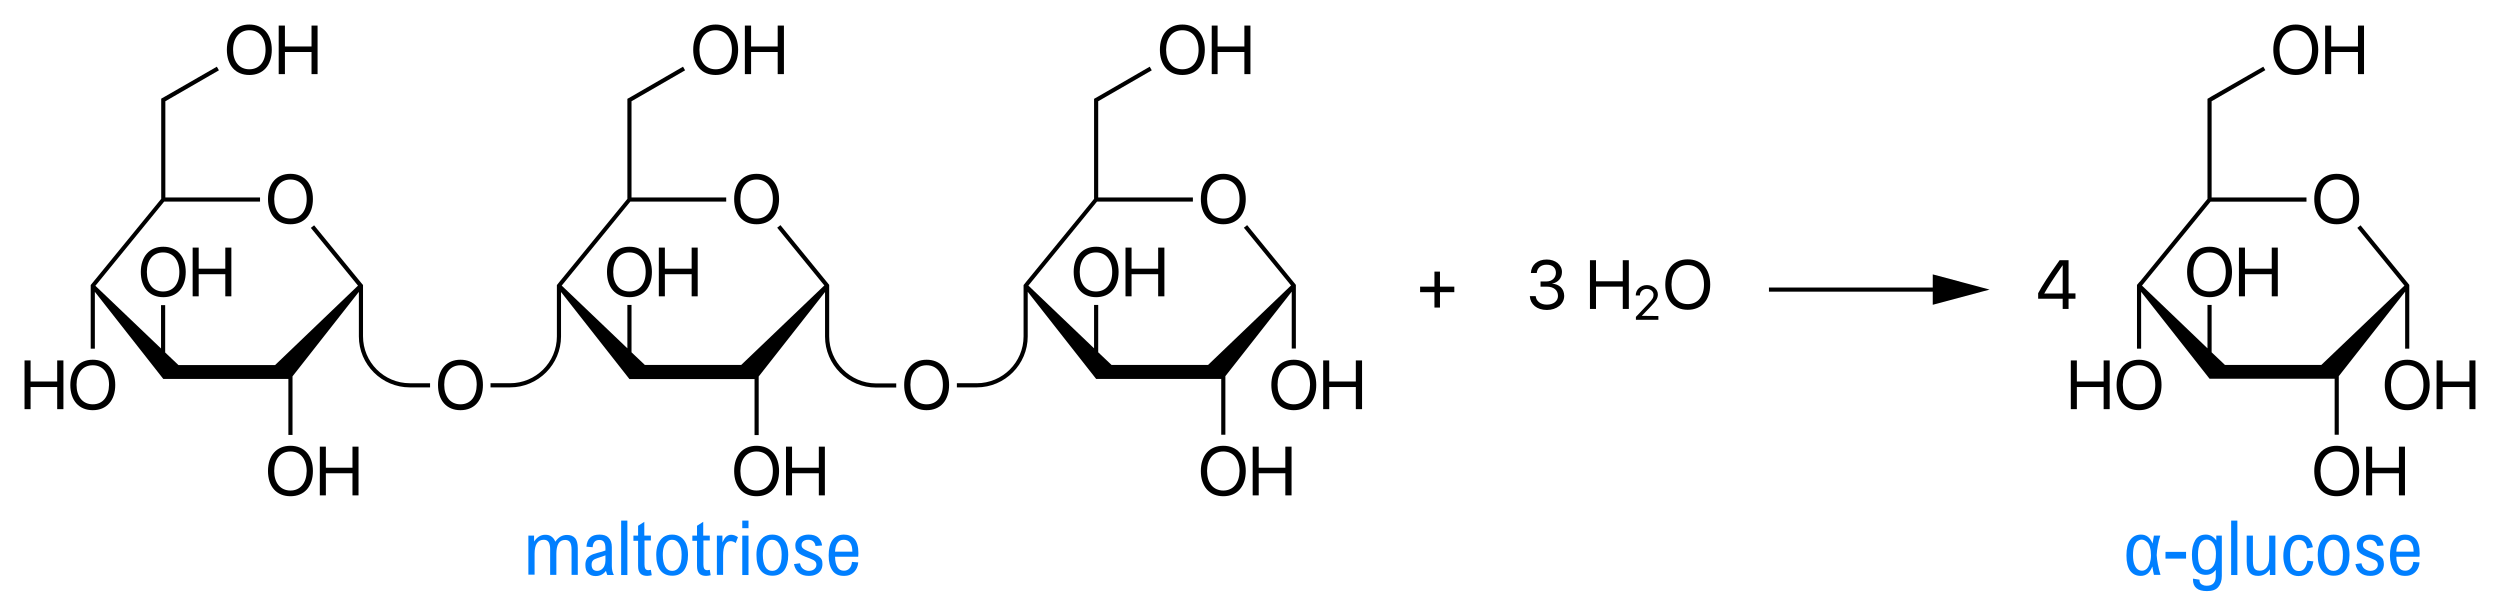 <?xml version="1.0" encoding="utf-8"?>
<!-- Generator: Adobe Illustrator 19.2.1, SVG Export Plug-In . SVG Version: 6.00 Build 0)  -->
<svg version="1.1" id="Слой_1" xmlns="http://www.w3.org/2000/svg" xmlns:xlink="http://www.w3.org/1999/xlink" x="0px" y="0px"
	 viewBox="0 0 1446.9 356.2" style="enable-background:new 0 0 1446.9 356.2;" xml:space="preserve">
<style type="text/css">
	.st0{fill:#007FFF;}
</style>
<g>
	<path d="M706.8,251.6h2.4v-33.9l38.4-48.9v32.9h2.4v-34.4v-2v-0.4l-0.3-0.4l-27.9-34.2l-1.9,1.5l26.7,32.7l0,0l0.6,0.7l-48,46
		h-55.9l-7.7-7.3v-27.4h-2.4v25.1l-38-36.3l39.7-48.6h55.5v-2.4h-54.8V59.9v-1.3l31-17.9l-1.2-2.1l-29.9,17.3l0,0l-2.3,1.3v0.7v2
		v55.2l-39.3,48l0,0l-1.5,1.9v0.4v2v27.3c0,15-12.2,27.1-27.1,27.1h-11.5v2.4h11.5c16.3,0,29.5-13.3,29.5-29.5v-25.8l39.6,50.4h72.4
		V251.6z"/>
	<path d="M210.1,194.6v-27.3v-2v-0.4l-0.4-0.4l-27.9-34.1l-1.9,1.5l26.7,32.7l0,0l0.6,0.7l-48,46h-55.9l-7.7-7.3v-27.4h-2.4v25.1
		l-38-36.3l0.6-0.7l0,0l39.2-48h55.5v-2.4H95.7V59.9v-1.3l31-17.9l-1.2-2.1L95.6,55.8l0,0l-2.3,1.3v0.7v2v55.3l-40.5,49.5l-0.3,0.4
		v0.4v2v34.4h2.4v-32.9l39.6,50.4h72.4v32.4h2.4v-33.9l38.4-48.9v25.8c0,16.3,13.3,29.5,29.5,29.5h11.7v-2.4h-11.7
		C222.2,221.8,210.1,209.6,210.1,194.6z"/>
	<path d="M479.9,194.6v-27.3v-2v-0.4l-0.3-0.4l-27.9-34.2l-1.9,1.5l26.7,32.7l0,0l0.6,0.7l-48.1,46h-55.8l-7.7-7.3v-27.4h-2.4v25.1
		l-38-36.3l39.7-48.6h55.5v-2.4h-54.8V59.9v-1.3l31-17.9l-1.2-2.1l-29.9,17.3l0,0l-2.3,1.3v0.7v2v55.2l-39.3,48l0,0l-1.5,1.9v0.4v2
		v27.3c0,15-12.2,27.1-27.1,27.1h-11.3v2.4h11.3c16.3,0,29.5-13.3,29.5-29.5V169l39.6,50.4h72.4v32.4h2.4v-33.9l38.4-48.9v25.8
		c0,16.3,13.3,29.5,29.5,29.5h11.7v-2.4H507C492.1,221.8,479.9,209.6,479.9,194.6z"/>
	<path d="M621.4,157.4c0,9,5,14.6,13,14.6s13-5.6,13-14.6c0-8.9-5-14.6-13-14.6S621.4,148.5,621.4,157.4z M643.7,157.4
		c0,7-3.6,11.3-9.4,11.3c-5.8,0-9.4-4.4-9.4-11.3c0-6.9,3.6-11.3,9.4-11.3C640.1,146.1,643.7,150.5,643.7,157.4z"/>
	<polygon points="673.9,171.5 673.9,143.3 670.3,143.3 670.3,155.5 654.9,155.5 654.9,143.3 651.4,143.3 651.4,171.5 654.9,171.5 
		654.9,158.7 670.3,158.7 670.3,171.5 	"/>
	<path d="M708,129.8c8,0,13-5.6,13-14.6c0-8.9-5-14.6-13-14.6s-13,5.6-13,14.6S700,129.8,708,129.8z M708,103.9
		c5.8,0,9.4,4.4,9.4,11.3c0,7-3.6,11.3-9.4,11.3s-9.4-4.4-9.4-11.3S702.2,103.9,708,103.9z"/>
	<path d="M708,258c-8,0-13,5.6-13,14.6s5,14.6,13,14.6s13-5.6,13-14.6C721,263.7,716,258,708,258z M708,283.9
		c-5.8,0-9.4-4.4-9.4-11.3s3.6-11.3,9.4-11.3s9.4,4.4,9.4,11.3C717.3,279.6,713.7,283.9,708,283.9z"/>
	<polygon points="743.9,270.7 728.5,270.7 728.5,258.5 725,258.5 725,286.7 728.5,286.7 728.5,273.9 743.9,273.9 743.9,286.7 
		747.5,286.7 747.5,258.5 743.9,258.5 	"/>
	<path d="M684.3,43.4c8,0,13-5.6,13-14.6c0-8.9-5-14.6-13-14.6s-13,5.6-13,14.6S676.3,43.4,684.3,43.4z M684.3,17.5
		c5.8,0,9.4,4.4,9.4,11.3s-3.6,11.3-9.4,11.3c-5.8,0-9.4-4.4-9.4-11.3S678.5,17.5,684.3,17.5z"/>
	<polygon points="704.7,30.1 720.2,30.1 720.2,42.9 723.7,42.9 723.7,14.8 720.2,14.8 720.2,26.9 704.7,26.9 704.7,14.8 701.3,14.8 
		701.3,42.9 704.7,42.9 	"/>
	<path d="M748.8,208.2c-8,0-13,5.6-13,14.6s5,14.6,13,14.6s13-5.6,13-14.6S756.8,208.2,748.8,208.2z M748.8,234
		c-5.8,0-9.4-4.4-9.4-11.3c0-6.9,3.6-11.3,9.4-11.3s9.4,4.4,9.4,11.3C758.1,229.7,754.5,234,748.8,234z"/>
	<polygon points="784.7,208.6 784.7,220.8 769.3,220.8 769.3,208.6 765.8,208.6 765.8,236.8 769.3,236.8 769.3,224 784.7,224 
		784.7,236.8 788.3,236.8 788.3,208.6 	"/>
	<path d="M53.7,208.2c-8,0-13,5.6-13,14.6s5,14.6,13,14.6s13-5.6,13-14.6S61.7,208.2,53.7,208.2z M53.7,234c-5.8,0-9.4-4.4-9.4-11.3
		c0-6.9,3.6-11.3,9.4-11.3s9.4,4.4,9.4,11.3C63,229.7,59.4,234,53.7,234z"/>
	<polygon points="33.1,220.8 17.7,220.8 17.7,208.6 14.2,208.6 14.2,236.8 17.7,236.8 17.7,224 33.1,224 33.1,236.8 36.7,236.8 
		36.7,208.6 33.1,208.6 	"/>
	<path d="M81.5,157.4c0,9,5,14.6,13,14.6s13-5.6,13-14.6c0-8.9-5-14.6-13-14.6S81.5,148.5,81.5,157.4z M103.8,157.4
		c0,7-3.6,11.3-9.4,11.3s-9.4-4.4-9.4-11.3c0-6.9,3.6-11.3,9.4-11.3S103.8,150.5,103.8,157.4z"/>
	<polygon points="133.9,171.5 133.9,143.3 130.4,143.3 130.4,155.5 115,155.5 115,143.3 111.5,143.3 111.5,171.5 115,171.5 
		115,158.7 130.4,158.7 130.4,171.5 	"/>
	<path d="M168.1,129.8c8,0,13-5.6,13-14.6c0-8.9-5-14.6-13-14.6s-13,5.6-13,14.6S160.1,129.8,168.1,129.8z M168.1,103.9
		c5.8,0,9.4,4.4,9.4,11.3c0,7-3.6,11.3-9.4,11.3c-5.8,0-9.4-4.4-9.4-11.3C158.7,108.3,162.3,103.9,168.1,103.9z"/>
	<path d="M168.1,258c-8,0-13,5.6-13,14.6s5,14.6,13,14.6s13-5.6,13-14.6C181.1,263.7,176.1,258,168.1,258z M168.1,283.9
		c-5.8,0-9.4-4.4-9.4-11.3s3.6-11.3,9.4-11.3c5.8,0,9.4,4.4,9.4,11.3C177.4,279.6,173.8,283.9,168.1,283.9z"/>
	<polygon points="204,270.7 188.6,270.7 188.6,258.5 185.1,258.5 185.1,286.7 188.6,286.7 188.6,273.9 204,273.9 204,286.7 
		207.5,286.7 207.5,258.5 204,258.5 	"/>
	<path d="M144.3,43.4c8,0,13-5.6,13-14.6c0-8.9-5-14.6-13-14.6s-13,5.6-13,14.6S136.3,43.4,144.3,43.4z M144.3,17.5
		c5.8,0,9.4,4.4,9.4,11.3s-3.6,11.3-9.4,11.3s-9.4-4.4-9.4-11.3S138.6,17.5,144.3,17.5z"/>
	<polygon points="164.9,30.1 180.3,30.1 180.3,42.9 183.8,42.9 183.8,14.8 180.3,14.8 180.3,26.9 164.9,26.9 164.9,14.8 161.3,14.8 
		161.3,42.9 164.9,42.9 	"/>
	<path d="M266.5,208.2c-8,0-13,5.6-13,14.6s5,14.6,13,14.6s13-5.6,13-14.6S274.5,208.2,266.5,208.2z M266.5,234
		c-5.8,0-9.4-4.4-9.4-11.3c0-6.9,3.6-11.3,9.4-11.3s9.4,4.4,9.4,11.3C275.8,229.7,272.2,234,266.5,234z"/>
	<path d="M437.9,129.8c8,0,13-5.6,13-14.6c0-8.9-5-14.6-13-14.6s-13,5.6-13,14.6S429.9,129.8,437.9,129.8z M437.9,103.9
		c5.8,0,9.4,4.4,9.4,11.3c0,7-3.6,11.3-9.4,11.3s-9.4-4.4-9.4-11.3S432.1,103.9,437.9,103.9z"/>
	<path d="M351.3,157.4c0,9,5,14.6,13,14.6s13-5.6,13-14.6c0-8.9-5-14.6-13-14.6S351.3,148.5,351.3,157.4z M373.7,157.4
		c0,7-3.6,11.3-9.4,11.3s-9.4-4.4-9.4-11.3c0-6.9,3.6-11.3,9.4-11.3S373.7,150.5,373.7,157.4z"/>
	<polygon points="403.8,171.5 403.8,143.3 400.3,143.3 400.3,155.5 384.8,155.5 384.8,143.3 381.3,143.3 381.3,171.5 384.8,171.5 
		384.8,158.7 400.3,158.7 400.3,171.5 	"/>
	<path d="M414.2,43.4c8,0,13-5.6,13-14.6c0-8.9-5-14.6-13-14.6s-13,5.6-13,14.6S406.2,43.4,414.2,43.4z M414.2,17.5
		c5.8,0,9.4,4.4,9.4,11.3s-3.6,11.3-9.4,11.3s-9.4-4.4-9.4-11.3S408.4,17.5,414.2,17.5z"/>
	<polygon points="434.7,30.1 450.1,30.1 450.1,42.9 453.7,42.9 453.7,14.8 450.1,14.8 450.1,26.9 434.7,26.9 434.7,14.8 431.1,14.8 
		431.1,42.9 434.7,42.9 	"/>
	<path d="M437.9,258c-8,0-13,5.6-13,14.6s5,14.6,13,14.6s13-5.6,13-14.6C450.9,263.7,445.9,258,437.9,258z M437.9,283.9
		c-5.8,0-9.4-4.4-9.4-11.3s3.6-11.3,9.4-11.3s9.4,4.4,9.4,11.3C447.3,279.6,443.7,283.9,437.9,283.9z"/>
	<polygon points="473.9,270.7 458.4,270.7 458.4,258.5 454.9,258.5 454.9,286.7 458.4,286.7 458.4,273.9 473.9,273.9 473.9,286.7 
		477.4,286.7 477.4,258.5 473.9,258.5 	"/>
	<path d="M536.3,208.2c-8,0-13,5.6-13,14.6s5,14.6,13,14.6s13-5.6,13-14.6S544.3,208.2,536.3,208.2z M536.3,234
		c-5.8,0-9.4-4.4-9.4-11.3c0-6.9,3.6-11.3,9.4-11.3s9.4,4.4,9.4,11.3C545.7,229.7,542.1,234,536.3,234z"/>
</g>
<polygon points="1118.6,166.4 1023.8,166.4 1023.8,168.8 1118.6,168.8 1118.6,176.4 1151.5,167.6 1118.6,158.8 "/>
<polygon points="833.4,157.2 830.2,157.2 830.2,165.9 821.9,165.9 821.9,169.1 830.2,169.1 830.2,178 833.4,178 833.4,169.1 
	841.7,169.1 841.7,165.9 833.4,165.9 "/>
<path d="M898.2,164.2L898.2,164.2c3.5-0.7,5.8-3.2,5.8-6.8c0-4.2-3.8-7.2-8.8-7.2c-5.3,0-8.9,3-9.2,7.8h3.4c0.3-3,2.5-4.8,5.7-4.8
	c3.6,0,5.4,1.9,5.4,4.7s-2.2,5-5.5,5h-3.4v3h3.6c4,0,6.5,2,6.5,5.4c0,3-2.7,5-6.4,5s-6.2-2-6.5-4.9h-3.4c0.3,4.7,4,8,9.9,8
	c5.6,0,10-3.4,10-8.2C905.2,167.1,902.5,164.4,898.2,164.2z"/>
<polygon points="939.2,162.8 923.7,162.8 923.7,150.6 920.2,150.6 920.2,178.8 923.7,178.8 923.7,165.9 939.2,165.9 939.2,178.8 
	942.7,178.8 942.7,150.6 939.2,150.6 "/>
<path d="M950.2,182.8l5-5.2c3.3-3.4,4.3-5,4.3-7.2c0-3-2.8-5.4-6.3-5.4c-3.7,0-6.5,2.6-6.5,6l0,0h2.4l0,0c0-2.2,1.8-3.8,4-3.8
	s3.9,1.5,3.9,3.4c0,1.6-0.6,2.7-3.3,5.5l-6.9,7.3v1.7h13v-2.2L950.2,182.8L950.2,182.8z"/>
<path d="M976.8,150.1c-8,0-13,5.6-13,14.6s5,14.6,13,14.6s13-5.6,13-14.6S984.8,150.1,976.8,150.1z M976.8,176
	c-5.8,0-9.4-4.4-9.4-11.3c0-7,3.6-11.3,9.4-11.3c5.8,0,9.4,4.4,9.4,11.3S982.6,176,976.8,176z"/>
<g>
	<polygon points="1351.2,251.6 1353.6,251.6 1353.6,217.7 1392,168.8 1392,201.8 1394.4,201.8 1394.4,167.4 1394.4,165.4 
		1394.4,164.9 1394.1,164.5 1366.2,130.4 1364.3,131.9 1391,164.6 1391,164.6 1391.6,165.3 1343.5,211.2 1287.7,211.2 1280,203.9 
		1280,176.5 1277.6,176.5 1277.6,201.6 1239.7,165.3 1279.4,116.7 1334.9,116.7 1334.9,114.3 1280,114.3 1280,59.9 1280,58.6 
		1311.1,40.6 1309.9,38.6 1279.9,55.8 1279.9,55.8 1277.6,57.2 1277.6,57.9 1277.6,59.9 1277.6,115.1 1238.4,163.1 1238.3,163.1 
		1236.8,164.9 1236.8,165.4 1236.8,167.4 1236.8,201.8 1239.2,201.8 1239.2,168.9 1278.8,219.2 1351.2,219.2 	"/>
	<path d="M1352.4,129.8c8,0,13-5.6,13-14.6c0-8.9-5-14.6-13-14.6s-13,5.6-13,14.6S1344.4,129.8,1352.4,129.8z M1352.4,103.9
		c5.8,0,9.4,4.4,9.4,11.3c0,7-3.6,11.3-9.4,11.3s-9.4-4.4-9.4-11.3S1346.7,103.9,1352.4,103.9z"/>
	<path d="M1265.8,157.4c0,9,5,14.6,13,14.6s13-5.6,13-14.6c0-8.9-5-14.6-13-14.6S1265.8,148.5,1265.8,157.4z M1288.2,157.4
		c0,7-3.6,11.3-9.4,11.3s-9.4-4.4-9.4-11.3c0-7,3.6-11.3,9.4-11.3S1288.2,150.4,1288.2,157.4z"/>
	<polygon points="1318.3,171.5 1318.3,143.3 1314.8,143.3 1314.8,155.5 1299.3,155.5 1299.3,143.3 1295.8,143.3 1295.8,171.5 
		1299.3,171.5 1299.3,158.7 1314.8,158.7 1314.8,171.5 	"/>
	<path d="M1328.7,43.4c8,0,13-5.6,13-14.6c0-8.9-5-14.6-13-14.6s-13,5.6-13,14.6S1320.7,43.4,1328.7,43.4z M1328.7,17.5
		c5.8,0,9.4,4.4,9.4,11.3c0,7-3.6,11.3-9.4,11.3s-9.4-4.4-9.4-11.3C1319.3,21.9,1323,17.5,1328.7,17.5z"/>
	<polygon points="1349.2,30.1 1364.7,30.1 1364.7,42.9 1368.2,42.9 1368.2,14.8 1364.7,14.8 1364.7,26.9 1349.2,26.9 1349.2,14.8 
		1345.7,14.8 1345.7,42.9 1349.2,42.9 	"/>
	<path d="M1352.4,258c-8,0-13,5.6-13,14.6s5,14.6,13,14.6s13-5.6,13-14.6C1365.4,263.7,1360.4,258,1352.4,258z M1352.4,283.9
		c-5.8,0-9.4-4.4-9.4-11.3s3.6-11.3,9.4-11.3s9.4,4.4,9.4,11.3S1358.2,283.9,1352.4,283.9z"/>
	<polygon points="1388.4,270.7 1372.9,270.7 1372.9,258.5 1369.4,258.5 1369.4,286.7 1372.9,286.7 1372.9,273.9 1388.4,273.9 
		1388.4,286.7 1391.9,286.7 1391.9,258.5 1388.4,258.5 	"/>
	<path d="M1393.2,208.2c-8,0-13,5.6-13,14.6s5,14.6,13,14.6s13-5.6,13-14.6S1401.2,208.2,1393.2,208.2z M1393.2,234
		c-5.8,0-9.4-4.4-9.4-11.3s3.6-11.3,9.4-11.3s9.4,4.4,9.4,11.3S1399,234,1393.2,234z"/>
	<polygon points="1429.2,208.6 1429.2,220.8 1413.7,220.8 1413.7,208.6 1410.2,208.6 1410.2,236.8 1413.7,236.8 1413.7,224 
		1429.2,224 1429.2,236.8 1432.7,236.8 1432.7,208.6 	"/>
	<path d="M1238,208.2c-8,0-13,5.6-13,14.6s5,14.6,13,14.6s13-5.6,13-14.6S1246,208.2,1238,208.2z M1238,234c-5.8,0-9.4-4.4-9.4-11.3
		s3.6-11.3,9.4-11.3s9.4,4.4,9.4,11.3S1243.8,234,1238,234z"/>
	<polygon points="1217.5,220.8 1202,220.8 1202,208.6 1198.5,208.6 1198.5,236.8 1202,236.8 1202,224 1217.5,224 1217.5,236.8 
		1221,236.8 1221,208.6 1217.5,208.6 	"/>
</g>
<g>
	<path class="st0" d="M334.4,317.2v15.5h-3.6v-14.6c0-2-0.3-3.4-0.9-4.3s-1.6-1.3-2.8-1.3c-1.8,0-3.1,0.7-3.9,2.1s-1.2,3.4-1.2,5.8
		v12.3h-3.6v-15.1c0-1.5-0.3-2.7-0.8-3.7c-0.6-1-1.5-1.5-2.9-1.5c-1.8,0-3.1,0.7-4,2.1s-1.3,3.4-1.3,5.9v12.2h-3.6V310h3.3v3.4
		c1.8-2.6,3.9-3.9,6.5-3.9c1.4,0,2.6,0.3,3.5,1c1,0.7,1.7,1.6,2.3,3c1.8-2.6,4-3.9,6.8-3.9c2,0,3.5,0.6,4.7,1.9
		C333.8,312.6,334.4,314.6,334.4,317.2z"/>
	<path class="st0" d="M354.1,316.7v10.9c0,1,0.1,1.9,0.3,2.8s0.5,1.7,0.9,2.4h-3.8c-0.3-0.6-0.5-1.4-0.8-2.4c-1.5,2-3.5,3-6,3
		c-1.9,0-3.3-0.6-4.4-1.7s-1.5-2.7-1.5-4.7c0-1.3,0.2-2.4,0.7-3.3s1.2-1.6,2.2-2.2s2.3-1.1,4-1.5c2.1-0.5,3.7-1,4.7-1.4v-1.4
		c0-1.6-0.3-2.8-0.9-3.6c-0.6-0.8-1.5-1.1-2.6-1.1c-2.4,0-3.7,1.4-3.9,4.2l-3.6-0.3c0.2-2.3,0.9-4.1,2.1-5.2
		c1.2-1.2,3.1-1.8,5.5-1.8c2.3,0,4.1,0.6,5.2,1.8C353.5,312.5,354.1,314.3,354.1,316.7z M345.8,323c-1.2,0.4-2.1,0.8-2.6,1.4
		c-0.6,0.6-0.8,1.4-0.8,2.5s0.3,2,0.8,2.6c0.6,0.6,1.4,0.9,2.4,0.9s1.8-0.3,2.5-0.8s1.3-1.2,1.7-2.1s0.6-1.9,0.6-3v-3.1
		C349.5,321.8,347.9,322.3,345.8,323z"/>
	<path class="st0" d="M359.5,332.8v-31.5h3.6v31.5H359.5z"/>
	<path class="st0" d="M376.7,310v2.8H373v14c0,1.1,0.2,1.9,0.5,2.4s0.9,0.8,1.8,0.8c0.3,0,0.8-0.1,1.4-0.2l0.5,3.1
		c-0.9,0.2-1.7,0.4-2.6,0.4c-1.8,0-3.2-0.5-4-1.4c-0.9-1-1.3-2.4-1.3-4.4V313h-2.7v-3h2.7v-5.7l3.6-2.3v8H376.7z"/>
	<path class="st0" d="M379.8,321.1c0-2.2,0.3-4.2,1-6s1.7-3.1,3.1-4.2c1.4-1,3.1-1.5,5.1-1.5s3.7,0.5,5.1,1.5s2.4,2.4,3.1,4.1
		c0.7,1.8,1,3.9,1,6.2c0,3.7-0.8,6.7-2.3,8.8c-1.5,2.1-3.8,3.2-6.8,3.2c-3.1,0-5.4-1.1-7-3.2C380.6,328,379.8,325,379.8,321.1z
		 M389,312.4c-1.1,0-2,0.3-2.8,1s-1.5,1.6-1.9,2.9c-0.5,1.3-0.7,2.9-0.7,4.9c0,2.9,0.5,5.2,1.4,6.8c0.9,1.6,2.3,2.4,4,2.4
		s3-0.7,4-2.2c1-1.4,1.5-3.8,1.5-7.2c0-2.8-0.5-4.9-1.5-6.3C392,313.1,390.7,312.4,389,312.4z"/>
	<path class="st0" d="M410.8,310v2.8h-3.7v14c0,1.1,0.2,1.9,0.5,2.4s0.9,0.8,1.8,0.8c0.3,0,0.8-0.1,1.4-0.2l0.5,3.1
		c-0.9,0.2-1.7,0.4-2.6,0.4c-1.8,0-3.2-0.5-4-1.4c-0.9-1-1.3-2.4-1.3-4.4V313h-2.7v-3h2.7v-5.7l3.6-2.3v8H410.8z"/>
	<path class="st0" d="M422.8,313.2c-1.4,0-2.5,0.7-3.2,2.1s-1.1,3.4-1.1,6.1v11.3h-3.6V310h3.2v3.9c0.8-1.6,1.5-2.8,2.3-3.4
		s1.7-1,2.8-1c1.3,0,2.6,0.5,3.9,1.4l-1.3,3.4C424.8,313.5,423.8,313.2,422.8,313.2z"/>
	<path class="st0" d="M429.6,305.7v-4.4h3.6v4.4H429.6z M429.6,332.8V310h3.6v22.8H429.6z"/>
	<path class="st0" d="M437.8,321.1c0-2.2,0.3-4.2,1-6s1.7-3.1,3.1-4.2c1.4-1,3.1-1.5,5.1-1.5s3.7,0.5,5.1,1.5s2.4,2.4,3.1,4.1
		c0.7,1.8,1,3.9,1,6.2c0,3.7-0.8,6.7-2.3,8.8c-1.5,2.1-3.8,3.2-6.8,3.2c-3.1,0-5.4-1.1-7-3.2C438.5,328,437.8,325,437.8,321.1z
		 M446.9,312.4c-1.1,0-2,0.3-2.8,1s-1.5,1.6-1.9,2.9c-0.5,1.3-0.7,2.9-0.7,4.9c0,2.9,0.5,5.2,1.4,6.8c0.9,1.6,2.3,2.4,4,2.4
		s3-0.7,4-2.2c1-1.4,1.5-3.8,1.5-7.2c0-2.8-0.5-4.9-1.5-6.3C450,313.1,448.6,312.4,446.9,312.4z"/>
	<path class="st0" d="M467.8,312.4c-0.9,0-1.6,0.1-2.2,0.4s-1.1,0.7-1.3,1.1c-0.3,0.5-0.4,0.9-0.4,1.5s0.1,1,0.4,1.5
		c0.3,0.4,0.8,0.8,1.5,1.2s1.9,0.9,3.3,1.5c1.9,0.7,3.4,1.4,4.4,2.1s1.7,1.4,2,2.1c0.4,0.7,0.5,1.6,0.5,2.7c0,1.3-0.3,2.5-0.9,3.5
		s-1.5,1.8-2.7,2.4s-2.6,0.9-4.3,0.9c-4.7,0-7.6-2.3-8.6-6.8l3.5-0.5c0.3,1.5,0.9,2.6,1.9,3.3c1,0.7,2.1,1.1,3.3,1.1
		c0.9,0,1.6-0.2,2.3-0.5c0.6-0.3,1.1-0.7,1.5-1.3s0.5-1.1,0.5-1.8c0-0.7-0.2-1.3-0.6-1.8s-1-0.9-1.8-1.2c-0.8-0.4-2.1-0.9-4-1.6
		c-1.5-0.6-2.7-1.2-3.5-1.8s-1.5-1.3-1.8-2.1c-0.4-0.8-0.5-1.7-0.5-2.7c0-1.2,0.3-2.2,1-3.2c0.6-0.9,1.5-1.7,2.7-2.2s2.5-0.8,4-0.8
		c4.6,0,7.2,2.1,7.8,6.3L472,316C471.6,313.6,470.2,312.4,467.8,312.4z"/>
	<path class="st0" d="M496.8,320.2c0,0.3,0,1-0.1,2h-13.4c0.1,5.4,1.8,8.1,5.1,8.1c1.3,0,2.3-0.4,3.2-1.3c0.9-0.9,1.3-2.1,1.5-3.8
		l3.6,0.3c-0.1,1.5-0.5,2.8-1.2,4s-1.6,2.1-2.8,2.8s-2.6,1-4.3,1c-3,0-5.2-1-6.6-3.1c-1.5-2.1-2.2-5-2.2-8.7c0-3.8,0.7-6.8,2.2-8.9
		s3.7-3.2,6.6-3.2c2.5,0,4.5,0.8,6.1,2.5C496,313.6,496.8,316.3,496.8,320.2z M483.3,319.3h10c0-2.2-0.4-4-1.2-5.1
		c-0.8-1.2-2.1-1.8-3.8-1.8c-1.6,0-2.8,0.6-3.6,1.8C483.8,315.4,483.4,317.1,483.3,319.3z"/>
</g>
<g>
	<path class="st0" d="M1245.8,314.6L1245.8,314.6c0.2-1.2,0.5-2.8,0.8-4.6h3.7c-0.6,1.7-1,3.5-1.4,5.5s-0.6,4-0.7,5.8
		c0.2,3.6,1,7.4,2.2,11.4h-3.8c0-0.2-0.2-0.8-0.4-1.9s-0.4-2-0.5-2.8h-0.1c-0.7,1.9-1.7,3.3-2.8,4.1s-2.4,1.2-3.8,1.2
		c-2.7,0-4.7-1-6.2-3c-1.4-2-2.1-4.9-2.1-8.8c0-4,0.7-7,2.2-9s3.5-3.1,6.2-3.1C1242.3,309.4,1244.5,311.2,1245.8,314.6z
		 M1234.5,321.4c0,2.2,0.3,4,0.8,5.3s1.2,2.3,1.9,2.8s1.6,0.8,2.5,0.8c1,0,1.9-0.4,2.7-1.1s1.4-1.8,1.8-3.1s0.7-2.9,0.7-4.7
		c0-1.7-0.2-3.3-0.6-4.7s-1-2.5-1.9-3.2s-1.8-1.2-2.9-1.2c-0.8,0-1.6,0.3-2.4,0.8s-1.4,1.5-1.9,2.8S1234.5,319.2,1234.5,321.4z"/>
	<path class="st0" d="M1253.3,323.3v-3.9h11.9v3.9H1253.3z"/>
	<path class="st0" d="M1282.7,312.8V310h3.2v23.3c0,2.8-0.7,4.9-2.1,6.5s-3.5,2.3-6.5,2.3c-5.4,0-8.1-2.2-8.1-6.7v-0.5l3.8,0.6v0.5
		c0,0.6,0.2,1.1,0.5,1.5c0.3,0.5,0.8,0.8,1.5,1.1s1.3,0.4,2.2,0.4c3.5,0,5.2-1.9,5.2-5.6v-3.6c-1.4,1.9-3.3,2.9-5.8,2.9
		c-2.6,0-4.6-1-6-3s-2-4.9-2-8.6c0-3.4,0.6-6.2,1.9-8.4c1.3-2.2,3.3-3.3,6.2-3.3C1279.1,309.4,1281.1,310.6,1282.7,312.8z
		 M1272.1,321.1c0,5.8,1.6,8.7,4.9,8.7c1.7,0,3-0.8,4-2.3s1.5-3.8,1.5-7c0-1.9-0.3-3.4-0.8-4.7c-0.5-1.2-1.2-2.1-2-2.7
		s-1.7-0.8-2.7-0.8c-1.5,0-2.7,0.7-3.6,2.1C1272.6,315.8,1272.1,318,1272.1,321.1z"/>
	<path class="st0" d="M1291.3,332.8v-31.5h3.6v31.5H1291.3z"/>
	<path class="st0" d="M1313.7,332.8v-3.3c-1.7,2.5-4,3.8-6.8,3.8c-2.3,0-4-0.7-5-2s-1.6-3.4-1.6-6.3v-15h3.6v14.7
		c0,1.3,0.1,2.4,0.4,3.2c0.2,0.8,0.6,1.4,1.2,1.8s1.4,0.6,2.4,0.6c1.7,0,3-0.7,4-2c0.9-1.3,1.4-3.1,1.4-5.3v-13h3.6v22.8H1313.7z"/>
	<path class="st0" d="M1338.6,316.7l-3.4,0.7c-0.5-3.3-2.1-4.9-4.7-4.9c-1.7,0-2.9,0.7-3.8,2.2s-1.3,3.7-1.3,6.7s0.4,5.2,1.3,6.8
		s2.1,2.3,3.8,2.3c2.7,0,4.3-2,4.9-6l3.5,0.4c-0.9,5.7-3.8,8.5-8.6,8.5c-1.8,0-3.4-0.5-4.7-1.4c-1.3-0.9-2.3-2.3-3-4
		c-0.7-1.8-1.1-3.9-1.1-6.3c0-2.5,0.4-4.6,1.1-6.5c0.7-1.8,1.7-3.2,3.1-4.2c1.3-1,2.9-1.5,4.8-1.5
		C1335,309.4,1337.7,311.9,1338.6,316.7z"/>
	<path class="st0" d="M1341.4,321.1c0-2.2,0.3-4.2,1-6s1.7-3.1,3.1-4.2c1.4-1,3.1-1.5,5.1-1.5s3.7,0.5,5.1,1.5s2.4,2.4,3.1,4.1
		c0.7,1.8,1,3.9,1,6.2c0,3.7-0.8,6.7-2.3,8.8c-1.5,2.1-3.8,3.2-6.8,3.2c-3.1,0-5.4-1.1-7-3.2S1341.4,325,1341.4,321.1z
		 M1350.5,312.4c-1.1,0-2,0.3-2.8,1s-1.5,1.6-1.9,2.9c-0.5,1.3-0.7,2.9-0.7,4.9c0,2.9,0.5,5.2,1.4,6.8s2.3,2.4,4,2.4s3-0.7,4-2.2
		c1-1.4,1.5-3.8,1.5-7.2c0-2.8-0.5-4.9-1.5-6.3S1352.3,312.4,1350.5,312.4z"/>
	<path class="st0" d="M1371.5,312.4c-0.9,0-1.6,0.1-2.2,0.4s-1.1,0.7-1.3,1.1c-0.3,0.5-0.4,0.9-0.4,1.5s0.1,1,0.4,1.5
		c0.3,0.4,0.8,0.8,1.5,1.2s1.9,0.9,3.3,1.5c1.9,0.7,3.4,1.4,4.4,2.1s1.7,1.4,2,2.1s0.5,1.6,0.5,2.7c0,1.3-0.3,2.5-0.9,3.5
		s-1.5,1.8-2.7,2.4s-2.6,0.9-4.3,0.9c-4.7,0-7.6-2.3-8.6-6.8l3.5-0.5c0.3,1.5,0.9,2.6,1.9,3.3s2.1,1.1,3.3,1.1
		c0.9,0,1.6-0.2,2.3-0.5c0.6-0.3,1.1-0.7,1.5-1.3s0.5-1.1,0.5-1.8c0-0.7-0.2-1.3-0.6-1.8s-1-0.9-1.8-1.2c-0.8-0.4-2.1-0.9-4-1.6
		c-1.5-0.6-2.7-1.2-3.5-1.8s-1.5-1.3-1.8-2.1c-0.4-0.8-0.5-1.7-0.5-2.7c0-1.2,0.3-2.2,1-3.2s1.5-1.7,2.7-2.2s2.5-0.8,4-0.8
		c4.6,0,7.2,2.1,7.8,6.3l-3.6,0.3C1375.2,313.6,1373.8,312.4,1371.5,312.4z"/>
	<path class="st0" d="M1400.4,320.2c0,0.3,0,1-0.1,2h-13.4c0.1,5.4,1.8,8.1,5.1,8.1c1.3,0,2.3-0.4,3.2-1.3s1.3-2.1,1.5-3.8l3.6,0.3
		c-0.1,1.5-0.5,2.8-1.2,4s-1.6,2.1-2.8,2.8s-2.6,1-4.3,1c-3,0-5.2-1-6.6-3.1s-2.2-5-2.2-8.7c0-3.8,0.7-6.8,2.2-8.9s3.7-3.2,6.6-3.2
		c2.5,0,4.5,0.8,6.1,2.5C1399.6,313.6,1400.4,316.3,1400.4,320.2z M1386.9,319.3h10c0-2.2-0.4-4-1.2-5.1c-0.8-1.2-2.1-1.8-3.8-1.8
		c-1.6,0-2.8,0.6-3.6,1.8C1387.4,315.4,1387,317.1,1386.9,319.3z"/>
</g>
<g>
	<path d="M1193.8,172.9h-14.2v-3.2c2.4-4.5,5.7-9.6,12.4-19.1h5.2v19.2h4v3.1h-4v5.9h-3.4V172.9z M1183.1,169.9h10.7v-16.3h-0.1
		C1188.4,161.2,1185.4,165.9,1183.1,169.9L1183.1,169.9z"/>
</g>
</svg>
